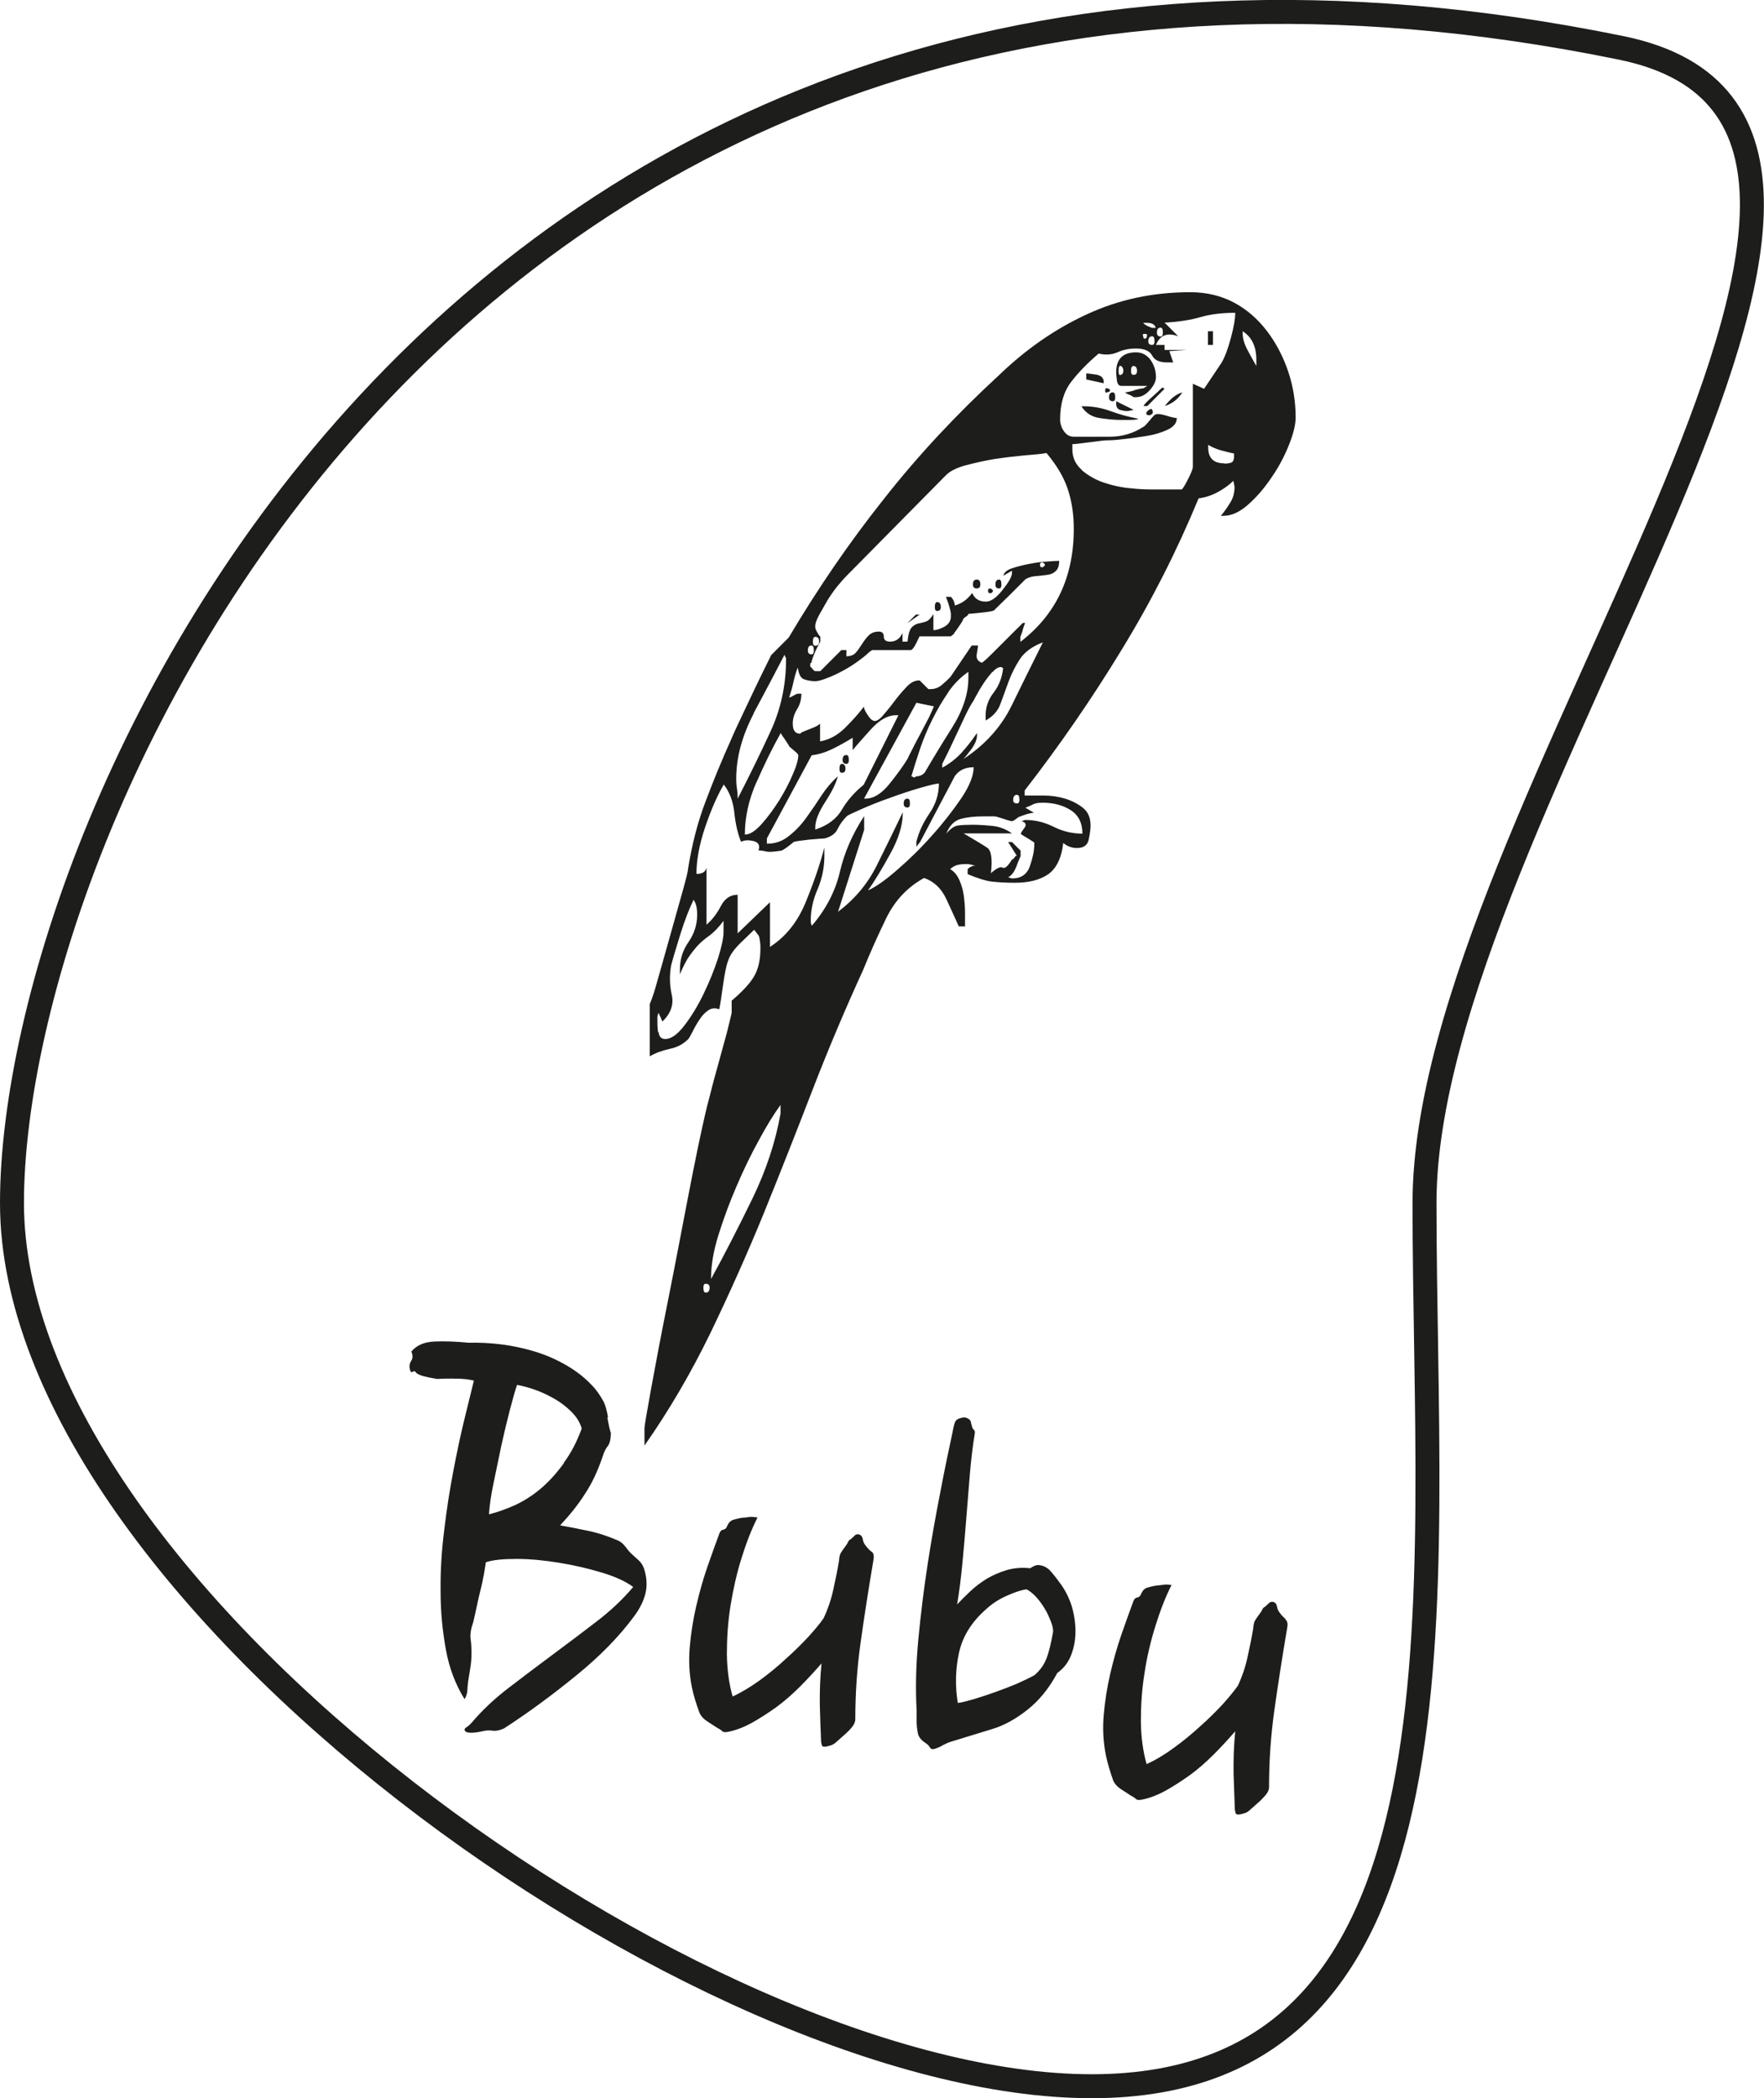 <?xml version="1.0" encoding="UTF-8"?><svg id="Ebene_1" xmlns="http://www.w3.org/2000/svg" viewBox="0 0 73.63 87.54"><defs><style>.cls-1{fill:#1d1d1b;}.cls-2{fill:none;stroke:#1d1d1b;}</style></defs><path class="cls-1" d="M53.64,67.53c-.07-.06-.15-.14-.22-.24-.06-.07-.1-.15-.12-.27-.02-.11-.08-.18-.19-.19-.05,0-.11,.01-.16,.07-.06,.05-.1,.1-.14,.13-.06,.03-.1,.07-.12,.12-.02,.05-.05,.1-.09,.15-.07,.1-.14,.19-.19,.27-.06,.08-.09,.2-.1,.37-.06,.36-.14,.76-.24,1.21-.1,.45-.24,.84-.4,1.18-.15,.21-.36,.47-.63,.77-.28,.3-.59,.61-.94,.92-.35,.32-.71,.62-1.1,.9-.38,.28-.76,.51-1.14,.68-.15-.52-.23-1.11-.24-1.77,0-.66,.04-1.33,.15-2.01,.1-.68,.26-1.35,.46-1.99,.2-.64,.42-1.21,.67-1.7-.14-.02-.25-.03-.34-.01-.08,.01-.2,.02-.35,.04-.11,.02-.22,.05-.33,.08-.11,.04-.19,.12-.25,.26-.03,.09-.09,.14-.16,.15-.08,.01-.13,.07-.16,.15-.16,.43-.33,.9-.51,1.42-.18,.52-.33,1.06-.46,1.62-.13,.56-.22,1.13-.27,1.71-.05,.57-.02,1.14,.09,1.68,.07,.34,.18,.7,.31,1.07,.07,.14,.17,.25,.31,.34,.14,.09,.28,.18,.43,.28,.1,.05,.17,.1,.21,.14,.04,.04,.12,.05,.26,.02,.3-.06,.62-.18,.97-.37,.34-.19,.68-.41,1.03-.66,.34-.25,.67-.54,.99-.86,.32-.32,.61-.64,.89-.96-.06,.59-.08,1.19-.07,1.78,.02,.6,.04,1.07,.05,1.42,0,.09,.02,.17,.04,.23,.03,.06,.14,.06,.33,0,.1-.02,.2-.08,.3-.18,.11-.1,.23-.2,.35-.31,.09-.08,.17-.17,.27-.28,.09-.11,.14-.22,.14-.33,0-1.06,.07-2.12,.22-3.19,.15-1.07,.33-2.23,.54-3.47,.03-.16,0-.27-.07-.33m-9.98,1.62c-.1,.27-.27,.5-.5,.7-.2,.11-.45,.23-.74,.36-.29,.12-.6,.24-.91,.35-.31,.11-.61,.21-.88,.29-.28,.08-.5,.14-.67,.16-.12-.71-.1-1.41,.05-2.1,.15-.69,.54-1.3,1.15-1.83,.24-.22,.52-.4,.86-.55,.34-.15,.61-.24,.81-.26,.12,.06,.25,.16,.39,.31,.14,.15,.26,.32,.37,.5,.11,.18,.19,.37,.26,.55,.07,.18,.1,.33,.08,.44-.08,.46-.17,.82-.27,1.09m-3.15-9.86c-.02-.07-.05-.11-.1-.14-.08-.05-.15-.07-.21-.06-.06,0-.1,.02-.14,.03-.09,.02-.16,.06-.2,.13-.04,.07-.08,.22-.12,.45-.15,.7-.33,1.54-.51,2.5-.19,.96-.37,1.97-.53,3.01-.16,1.04-.29,2.09-.39,3.15-.1,1.06-.12,2.04-.07,2.95,0,.2,0,.36,0,.47,0,.11,.01,.25,.04,.42,.02,.19,.13,.34,.33,.47,.08,.05,.14,.11,.18,.18s.1,.09,.19,.07c.12-.04,.23-.08,.34-.15,.11-.06,.22-.11,.34-.15l1.73-.53c.5-.15,.99-.42,1.48-.81,.48-.38,.9-.89,1.24-1.53,.27-.19,.46-.44,.58-.75,.12-.31,.18-.64,.18-.98,0-.35-.05-.69-.15-1.04-.11-.35-.26-.65-.45-.92-.15-.21-.29-.39-.43-.55-.14-.16-.3-.24-.48-.26-.11-.02-.23,.03-.38,.13-.34-.04-.66-.01-.96,.07-.3,.09-.58,.21-.84,.36-.26,.16-.5,.34-.71,.54-.21,.2-.39,.38-.54,.54,.09-.53,.16-1.1,.22-1.71,.06-.61,.11-1.23,.16-1.85,.05-.62,.1-1.24,.15-1.85,.05-.61,.12-1.19,.21-1.74,0-.05,0-.09-.02-.11-.02-.02-.05-.05-.08-.1-.02-.08-.04-.15-.06-.21m-4.18,5.35c-.07-.06-.15-.14-.22-.24-.06-.07-.1-.15-.12-.27-.02-.11-.08-.18-.19-.2-.05,0-.11,.01-.16,.07-.06,.05-.1,.1-.14,.13-.06,.03-.1,.07-.12,.12-.02,.05-.05,.1-.09,.15-.07,.1-.14,.19-.19,.27-.06,.08-.09,.2-.1,.37-.06,.36-.14,.76-.24,1.21-.1,.45-.24,.84-.4,1.18-.14,.21-.36,.47-.63,.77-.28,.3-.59,.61-.94,.92-.34,.32-.71,.62-1.09,.9-.39,.28-.77,.51-1.14,.68-.15-.52-.23-1.11-.24-1.76,0-.66,.04-1.33,.15-2.02,.11-.68,.26-1.35,.46-1.99,.2-.64,.42-1.21,.67-1.7-.14-.02-.26-.03-.34-.02-.08,.01-.2,.03-.35,.04-.11,.02-.22,.05-.33,.08-.11,.04-.19,.12-.25,.26-.03,.09-.09,.14-.16,.15-.08,.01-.13,.07-.16,.15-.16,.43-.33,.9-.51,1.42-.18,.52-.33,1.06-.46,1.62-.13,.56-.22,1.13-.27,1.71-.05,.58-.02,1.14,.09,1.68,.07,.34,.18,.69,.32,1.07,.07,.14,.17,.25,.31,.34,.14,.09,.28,.18,.43,.28,.1,.05,.17,.1,.21,.14,.04,.04,.12,.05,.26,.02,.3-.06,.62-.18,.97-.37,.34-.19,.68-.41,1.03-.66,.34-.25,.67-.54,.99-.86,.32-.32,.61-.64,.89-.96-.06,.59-.08,1.19-.07,1.78,.02,.6,.03,1.07,.05,1.42,0,.09,.02,.17,.04,.23,.03,.06,.14,.06,.33,0,.09-.02,.2-.08,.3-.18,.11-.1,.23-.2,.35-.31,.09-.08,.18-.17,.27-.28,.09-.11,.14-.22,.14-.33,0-1.06,.07-2.12,.22-3.19s.33-2.23,.54-3.47c.03-.16,0-.27-.07-.33m-12.85-3.7c-.3,.41-.61,.76-.95,1.05-.34,.29-.7,.52-1.08,.7-.38,.17-.74,.3-1.1,.39,.02-.34,.08-.78,.19-1.3,.11-.52,.22-1.05,.33-1.59,.12-.54,.24-1.04,.36-1.5,.12-.46,.22-.8,.29-1.01,.23,.04,.49,.11,.77,.21,.28,.1,.55,.23,.81,.38,.26,.15,.49,.33,.7,.54,.21,.21,.35,.44,.42,.69-.2,.55-.45,1.03-.75,1.43m1.85-1.89c-.05-.29-.11-.51-.18-.65-.15-.28-.32-.52-.51-.71-.31-.33-.67-.6-1.07-.83s-.83-.42-1.29-.56c-.46-.14-.93-.24-1.4-.3-.47-.06-.93-.08-1.37-.07-.52-.05-1-.07-1.43-.05-.43,.02-.75,.16-.96,.42,.07,.16,.06,.29-.01,.39-.07,.11-.09,.24-.04,.39,.02,.08,.06,.1,.11,.06,.05-.04,.1-.02,.14,.04,.01,.02,.06,.05,.12,.08,.07,.03,.15,.06,.25,.08,.1,.02,.19,.05,.28,.06,.09,.02,.16,.03,.21,.04,.26-.01,.53-.02,.82-.01,.29,0,.53,.03,.73,.08-.11,.44-.24,.98-.4,1.63-.16,.65-.31,1.37-.46,2.15-.15,.79-.28,1.61-.38,2.47-.11,.86-.16,1.71-.15,2.55,0,.84,.08,1.65,.22,2.42,.14,.77,.4,1.46,.78,2.07,.07-.11,.11-.24,.12-.38,0-.14,.02-.26,.03-.36,.03-.2,.06-.38,.09-.56,.03-.18,.05-.39,.05-.62,0-.2-.01-.4-.04-.61-.02-.2,.02-.42,.11-.67,.05-.21,.1-.43,.15-.67,.05-.24,.1-.47,.16-.7,.06-.23,.1-.44,.14-.65,.03-.2,.06-.37,.08-.49,.29-.1,.72-.14,1.28-.14,.57,0,1.16,.06,1.78,.16,.62,.1,1.22,.24,1.78,.41,.57,.17,1,.37,1.31,.6-.43,.51-.95,1-1.54,1.45-.6,.46-1.21,.92-1.83,1.38s-1.23,.92-1.83,1.38-1.11,.94-1.54,1.45c-.07,.08-.14,.14-.23,.2-.08,.05-.09,.11-.03,.17,.05,.04,.15,.06,.31,.05,.16-.01,.32-.04,.49-.08,.11-.02,.23-.02,.36,0,.12,.01,.28-.02,.45-.1,1.05-.68,2.06-1.43,3.04-2.23,.98-.8,1.78-1.62,2.39-2.45,.23-.31,.39-.62,.47-.95,.08-.32,.06-.67-.06-1.04-.05-.14-.12-.25-.22-.34-.1-.09-.21-.19-.33-.3-.08-.08-.16-.18-.24-.29-.08-.1-.18-.19-.3-.24-.39-.17-.8-.31-1.23-.4-.43-.09-.83-.17-1.18-.23,.4-.43,.75-.86,1.04-1.32,.3-.45,.53-.96,.72-1.51,.07-.23,.15-.39,.23-.48,.08-.1,.12-.27,.13-.53-.05-.15-.1-.38-.15-.67"/><path class="cls-2" d="M67.68,2C19.21-7.92,.5,33.91,.5,50.19s28.79,36.85,45.07,36.85,13.89-20.57,13.89-36.85S83.63,5.27,67.68,2Z"/><path class="cls-1" d="M47.85,13.58c.09,.04,.16,.07,.23,.1h.16c-.03-.14-.16-.21-.36-.21h-.16s.04,.07,.13,.1m.44,.31c0,.1,.05,.16,.15,.16,.07,0,.1-.05,.1-.16,0-.14-.03-.21-.1-.21-.1,0-.15,.07-.15,.21m-.52,.05c-.07,0-.09,.04-.05,.1,0,.07,.02,.1,.05,.1,.07,0,.1-.03,.1-.1,.03-.07,0-.1-.1-.1m.16,.31c0,.1,.05,.15,.16,.15,.07,0,.1-.05,.1-.15,0-.14-.03-.21-.1-.21-.1,0-.16,.07-.16,.21m2.7,.15h-.21v-.57h.21v.57Zm1.45,.23c.14,.26,.26,.48,.36,.65v-.26c0-.55-.19-.95-.57-1.19v.1c0,.21,.07,.44,.21,.7m-4.87,.86c0,.1,.03,.16,.1,.16,.1,0,.15-.05,.15-.16,0-.14-.05-.21-.15-.21-.07,0-.1,.07-.1,.21m-.52,0c0,.14,.03,.19,.1,.16,.07-.03,.1-.09,.1-.16,0-.1-.03-.17-.1-.21-.07-.03-.1,.04-.1,.21m-1.35,.1c.07,0,.21,.02,.42,.05,.21,.04,.31,.14,.31,.31v.05l-.73-.16v-.26Zm.99,.73s-.03,.05-.1,.05c-.07,.04-.1,.02-.1-.05,0-.1,.03-.14,.1-.1,.07,0,.1,.03,.1,.1m1.01-.03c.19-.05,.32-.08,.39-.08l.16-.1h-1.09c-.1,0-.16-.08-.18-.23-.02-.15-.03-.27-.03-.34,0-.55,.28-.83,.83-.83,.24,0,.44,.1,.6,.31,.15,.21,.23,.45,.23,.73,0,.17-.09,.35-.26,.54-.17,.19-.36,.29-.57,.29h-.1s-.1-.07-.18-.1c-.09-.03-.15-.07-.18-.1,.07,0,.2-.03,.39-.08m-.8,.29c0,.1-.03,.16-.1,.16-.1,0-.16-.05-.16-.16,0-.14,.05-.21,.16-.21,.07,0,.1,.07,.1,.21m2.07,.36c.24-.31,.48-.5,.73-.57-.17,.28-.42,.47-.73,.57m0-.73l-.73,.73h-.16c.03-.07,.15-.19,.34-.36,.19-.17,.32-.29,.39-.36l.05-.05s.07,.02,.1,.05m-2.02,.52l.73,.36c-.14,.03-.23,.05-.26,.05-.1,0-.21-.02-.31-.05-.1-.03-.16-.12-.16-.26v-.1Zm1.48,.54c-.05,.05-.11,.06-.18,.03-.07-.03-.06-.1,.03-.18,.09-.08,.15-.09,.18-.02s.03,.13-.03,.18m-2.83-.34c.38,0,.76,.07,1.14,.21,.38,.14,.76,.24,1.14,.31-.07,.04-.19,.05-.36,.05h-.36c-.28,0-.58-.03-.91-.08-.33-.05-.58-.22-.75-.49h.1Zm5.86,2.39c.07,0,.15,0,.26-.03,.1-.02,.15-.11,.15-.29v-.1c-.17-.03-.35-.08-.54-.13-.19-.05-.37-.13-.54-.23v.1c0,.45,.22,.67,.67,.67m-5.94,.29c.26,.22,.57,.4,.93,.52s.73,.2,1.09,.23c.36,.04,.67,.05,.91,.05h1.24c.07-.07,.16-.23,.28-.47,.12-.24,.18-.4,.18-.47v-3.47l.47,.21,.73-1.09c.14-.24,.27-.59,.39-1.04,.12-.45,.18-.79,.18-1.04-.55,0-1.04,.06-1.45,.18-.41,.12-.92,.2-1.5,.23l.57,.57c-.45-.17-.76-.05-.93,.36h.36v.21h.93l-.73,.05,.16,.47h-.26c-.31,0-.52-.09-.62-.29-.1-.19-.33-.29-.67-.29-.28,0-.54,.05-.78,.16-.24,.1-.5,.12-.78,.05-.45,.38-.83,.77-1.14,1.17-.31,.4-.47,.92-.47,1.58,0,.17,.05,.34,.16,.49,.1,.15,.24,.23,.41,.23h1.5c.52,0,.99-.14,1.4-.41,.03,0,.12-.09,.26-.26,.14-.17,.22-.26,.26-.26,.07-.03,.22-.02,.44,.05,.22,.07,.37,.1,.44,.1,0,.21-.13,.37-.39,.49-.26,.12-.55,.21-.88,.26-.33,.05-.65,.1-.96,.13-.31,.04-.54,.05-.67,.05-.1,0-.35,.03-.73,.08-.38,.05-.62,.08-.73,.08v.21c0,.35,.13,.63,.39,.86m-1.74,3.97c0,.07,.03,.1,.1,.1,.14-.07,.14-.14,0-.21-.07,0-.1,.04-.1,.1m-1.61,.83c0,.1-.03,.16-.1,.16-.1,0-.15-.05-.15-.16,0-.14,.05-.21,.15-.21,.07,0,.1,.07,.1,.21m-.88,0c0,.1-.05,.16-.15,.16s-.16-.05-.16-.16c0-.14,.05-.21,.16-.21s.15,.07,.15,.21m.42,.36c-.07,0-.1-.03-.1-.1s.03-.1,.1-.1c.14,.07,.14,.14,0,.21m-2.07,.57c0,.1-.05,.16-.15,.16-.07,0-.1-.05-.1-.16,0-.14,.03-.21,.1-.21,.1,0,.15,.07,.15,.21m-.88,.31l-.52,.36,.36-.36h.16Zm-4.46,1.14c0,.1,.03,.16,.1,.16,.1,0,.16-.05,.16-.16,0-.14-.05-.21-.16-.21-.07,0-.1,.07-.1,.21m-.21,.36c0,.1,.05,.16,.15,.16,.07,0,.1-.05,.1-.16,0-.14-.03-.21-.1-.21-.1,0-.15,.07-.15,.21m.52,3.79c.38-.07,.73-.26,1.04-.57,.31-.31,.57-.6,.78-.88,0,.07,.04,.17,.13,.31,.09,.14,.16,.23,.23,.26,.1,.07,.23,.02,.39-.15,.15-.17,.32-.37,.49-.6s.34-.43,.52-.62c.17-.19,.35-.29,.52-.29h.05l.36,.36h.1c.17,0,.33-.06,.47-.18s.26-.23,.36-.34c.07-.1,.22-.32,.44-.65,.22-.33,.37-.54,.44-.65h.26c0,.07-.02,.19-.05,.36-.03,.17,.03,.29,.21,.36,.07-.03,.25-.2,.54-.49,.29-.29,.55-.55,.78-.78,.23-.22,.35-.35,.39-.39h.1c-.03,.07-.07,.17-.1,.29-.03,.12-.07,.22-.1,.29v.21c1.49-1.14,2.23-2.71,2.23-4.72,0-.62-.09-1.18-.26-1.68-.17-.5-.47-.99-.88-1.48-.21,.04-.52,.07-.93,.1-.42,.04-.83,.09-1.24,.15-.41,.07-.81,.16-1.19,.26-.38,.1-.66,.24-.83,.41l-4.15,4.2c-.1,.1-.23,.25-.39,.44-.15,.19-.29,.39-.42,.6-.12,.21-.23,.41-.34,.6-.1,.19-.16,.34-.16,.44v.1s.03,.1,.08,.18c.05,.09,.09,.15,.13,.18v.21s-.1,.17-.21,.41c-.1,.24-.16,.4-.16,.47-.03,0-.05,.02-.05,.05v.1s.02,.05,.05,.05c.07,.1,.12,.15,.16,.15h.21l.88-.88h.21v.26c.17,0,.3-.05,.39-.15,.09-.1,.17-.22,.26-.36,.09-.14,.18-.26,.28-.36,.1-.1,.24-.16,.42-.16,.14,0,.21,.07,.21,.21s.09,.21,.26,.21c.24,0,.41-.12,.52-.36v.36h.21c.03-.31,.09-.51,.18-.6,.09-.09,.18-.14,.28-.16,.1-.02,.21-.04,.31-.08,.1-.03,.21-.14,.31-.31v.67c.14,0,.29-.05,.47-.15,.17-.1,.26-.24,.26-.42v-.1c0-.07-.03-.19-.08-.36-.05-.17-.1-.29-.13-.36h.21c.1,.1,.16,.23,.16,.36,.28-.07,.52-.24,.73-.52,.1,.24,.29,.36,.57,.36,.21,0,.44-.16,.7-.49,.26-.33,.39-.56,.39-.7v-.1l-.36,.21c.03-.14,.15-.24,.36-.31,.21-.07,.44-.13,.7-.18,.26-.05,.51-.09,.75-.1,.24-.02,.42-.03,.52-.03,0,.21-.05,.35-.16,.44-.1,.09-.23,.14-.39,.15-.15,.02-.31,.04-.47,.05-.16,.02-.28,.06-.39,.13-.03,.03-.11,.11-.23,.23-.12,.12-.26,.26-.42,.42-.16,.15-.29,.29-.42,.41s-.2,.2-.23,.23c-.07,.04-.25,.07-.54,.1-.29,.03-.47,.05-.54,.05,0,.04-.03,.07-.08,.1-.05,.04-.09,.07-.13,.1,0,.04-.05,.13-.16,.29-.1,.15-.17,.25-.21,.29,0,.04-.05,.09-.16,.16h-1.3c-.17,.38-.29,.57-.36,.57h-1.61s-.1,.05-.21,.16c-.07,.07-.2,.17-.39,.31-.19,.14-.4,.27-.62,.39-.22,.12-.45,.23-.67,.31-.22,.09-.39,.13-.49,.13-.17,0-.33-.03-.47-.08s-.22-.21-.26-.49c-.07,.17-.13,.37-.18,.6-.05,.23-.11,.44-.18,.65,.03,0,.1-.03,.18-.08,.09-.05,.15-.08,.18-.08h.15c0,.24-.06,.46-.18,.65-.12,.19-.18,.39-.18,.6,0,.28,.1,.42,.31,.42l.05-.05c.07-.03,.2-.09,.39-.16,.19-.07,.32-.14,.39-.21v.73Zm1.19,.78c0,.1-.03,.16-.1,.16-.1,0-.16-.05-.16-.16,0-.14,.05-.21,.16-.21,.07,0,.1,.07,.1,.21m5.99-3.68c-.12,.14-.24,.29-.36,.47s-.22,.35-.31,.52c-.09,.17-.15,.28-.18,.31-.1,.17-.23,.41-.36,.7-.14,.3-.27,.57-.39,.83-.12,.26-.28,.6-.49,1.01v.16c.31-.17,.58-.38,.8-.62,.22-.24,.44-.52,.65-.83v.1c0,.17-.08,.36-.23,.57-.16,.21-.27,.35-.34,.42,.9-.59,1.56-1.32,2-2.2,.43-.88,.87-1.77,1.32-2.67-.45,.17-.77,.41-.96,.7-.19,.29-.35,.61-.47,.93-.12,.33-.23,.64-.34,.93-.1,.29-.31,.53-.62,.7v-.21c0-.35,.11-.67,.34-.96,.22-.29,.35-.63,.39-1.01-.03-.03-.07-.05-.1-.05-.1,0-.22,.07-.34,.21m-6.14,4.04c0,.1-.05,.16-.15,.16-.07,0-.1-.05-.1-.16,0-.14,.03-.21,.1-.21,.1,0,.15,.07,.15,.21m4.3-3.21c-.24,.35-.47,.73-.67,1.14-.21,.41-.38,.83-.52,1.24-.14,.42-.26,.8-.36,1.14,.03,0,.07,.02,.1,.05,.03,0,.07-.02,.1-.05,.14,0,.26-.05,.36-.16,.28-.48,.65-1.1,1.12-1.84,.47-.74,.7-1.44,.7-2.1v-.26c-.31,.21-.59,.49-.83,.83m2.7,4.51c0,.1,.05,.15,.16,.15,.07,0,.1-.05,.1-.15,0-.14-.03-.21-.1-.21-.1,0-.16,.07-.16,.21m-6.22-.05h.05c.35,0,.68-.21,1.01-.62,.33-.41,.58-.76,.75-1.04,.03-.07,.1-.21,.21-.42,.1-.21,.22-.42,.34-.65,.12-.23,.23-.44,.34-.65,.1-.21,.17-.36,.21-.47l-.73-.15-2.18,3.99Zm-4.61-3.55c-.48,.92-.73,1.82-.73,2.72,0,.07,0,.21,.03,.41s.03,.35,.03,.42c.48-.93,.94-1.87,1.37-2.8,.43-.93,.65-1.93,.65-3.01,0-.03,0-.07-.03-.1-.02-.03-.03-.07-.03-.1-.38,.73-.81,1.55-1.3,2.46m6.53,3.76c0,.1-.03,.16-.1,.16-.1,0-.16-.05-.16-.16,0-.14,.05-.21,.16-.21,.07,0,.1,.07,.1,.21m-6.4-.91c-.33,.74-.49,1.48-.49,2.2,.21,0,.44-.15,.7-.44,.26-.29,.5-.62,.73-.98,.22-.36,.42-.73,.57-1.09,.16-.36,.23-.63,.23-.8,0-.03-.05-.1-.16-.18-.1-.09-.17-.15-.21-.18-.03-.07-.1-.16-.18-.29-.09-.12-.15-.21-.18-.28-.35,.62-.68,1.3-1.01,2.05m.44,2.57c.35,0,.66-.11,.93-.34,.28-.22,.52-.48,.73-.78,.21-.29,.42-.6,.62-.91,.21-.31,.43-.57,.67-.78-.07,.28-.24,.63-.52,1.06-.28,.43-.42,.79-.42,1.06v.1c.52-.17,.89-.45,1.11-.83,.22-.38,.53-.73,.91-1.04l1.45-2.9h-.1c-.35,0-.7,.2-1.06,.6-.36,.4-.61,.68-.75,.86v-.52c-.28,.17-.56,.33-.85,.47-.29,.14-.58,.23-.86,.26l-1.87,3.47v.21Zm10.58,.52c-.03,.07-.1,.22-.18,.44-.09,.23-.2,.37-.34,.44l.16,.05c.38,0,.63-.17,.75-.52,.12-.35,.18-.64,.18-.88v-.1s-.13-.09-.28-.18c-.16-.09-.25-.15-.28-.18,0-.03,.03-.09,.1-.18,.07-.09,.1-.15,.1-.18,0-.1-.07-.16-.21-.16,.03,0,.07,0,.1-.03,.03-.02,.07-.03,.1-.03,.42,0,.81,.1,1.19,.29,.38,.19,.78,.28,1.19,.28,0-.45-.17-.78-.49-.98-.33-.21-.72-.31-1.17-.31-.17,0-.29,.02-.36,.05-.07,.04-.19,.09-.36,.16l.36,.21c-.07,0-.16,.02-.28,.05-.12,.04-.22,.07-.28,.1-.03,0-.1,.03-.18,.1-.09,.07-.15,.1-.18,.1s-.16-.03-.36-.1c-.21-.07-.33-.1-.36-.1h-.47c-.35,0-.66,.03-.93,.1-.28,.07-.49,.28-.62,.62,.17-.21,.34-.32,.49-.34,.16-.02,.35-.03,.6-.03,.28,0,.56,.02,.85,.05,.29,.03,.56,.14,.8,.31h-2.02c.48,.28,.81,.48,.99,.6,.17,.12,.22,.48,.15,1.06,.24-.21,.41-.29,.49-.23,.09,.05,.22-.06,.39-.34,.03,0,.07-.03,.1-.08,.03-.05,.07-.08,.1-.08l-.36-.57h.16l.36,.36v.21Zm-10.47,3.79c.66-.42,1.16-1.04,1.5-1.87,.34-.83,.6-1.59,.78-2.28v.36c0,.48-.1,.94-.28,1.37-.19,.43-.29,.87-.29,1.32,0,.1,.02,.17,.05,.21,.59-.69,.98-1.44,1.17-2.26,.19-.81,.53-1.58,1.01-2.31v.57l-1.09,3.42c.69-.52,1.23-1.16,1.61-1.92,.38-.76,.74-1.5,1.09-2.23v.05c0,.48-.17,1.05-.52,1.68-.35,.64-.66,1.15-.93,1.53,.31-.14,.72-.42,1.22-.86,.5-.43,.99-.91,1.45-1.43,.47-.52,.87-1.04,1.22-1.55,.35-.52,.52-.95,.52-1.3-.35,0-.6,.12-.78,.36l-1.45,2.75-.16,.21v-.21c.1-.41,.29-.81,.55-1.19,.26-.38,.39-.8,.39-1.24-.1,0-.36,.06-.78,.18-.41,.12-.84,.26-1.27,.42-.43,.15-.83,.31-1.19,.47-.36,.16-.56,.25-.6,.29-.17,.17-.3,.35-.39,.54-.09,.19-.27,.32-.54,.39-.07,0-.28,.02-.65,.05-.36,.04-.58,.07-.65,.1-.03,.04-.12,.1-.26,.21-.14,.1-.22,.15-.26,.15-.24,.04-.4,.05-.47,.05-.03,0-.1,0-.21-.03-.1-.02-.19-.03-.26-.03,.07-.21,0-.34-.21-.39-.21-.05-.38-.04-.52,.03-.14-.35-.23-.75-.28-1.22-.05-.47-.2-.86-.44-1.17-.28,.48-.54,1.08-.78,1.79-.24,.71-.36,1.36-.36,1.94,.24,0,.38-.08,.42-.26v2.38c.24-.21,.44-.47,.6-.78,.16-.31,.39-.47,.7-.47v1.61l1.35-1.3v1.82Zm-4.64,3.55c.02,.19,.11,.29,.28,.29,.24,0,.51-.19,.8-.57,.29-.38,.56-.82,.8-1.32,.24-.5,.44-.99,.6-1.48,.15-.48,.23-.85,.23-1.09v-.47c-.21,.28-.4,.47-.57,.6-.17,.12-.32,.24-.44,.36-.12,.12-.25,.28-.39,.47-.14,.19-.28,.46-.42,.8v-.21c0-.42,.12-.8,.36-1.14,.24-.35,.36-.73,.36-1.14,0-.28-.05-.48-.15-.62-.17,.35-.36,.82-.55,1.43-.19,.61-.32,1.05-.39,1.32-.07,.42-.06,.82,.03,1.22,.09,.4-.04,.77-.39,1.11l-.16-.36s-.05,.09-.05,.16v.21c0,.1,0,.25,.03,.44m4.2,4.51c-.33,.6-.64,1.24-.93,1.92-.29,.67-.54,1.35-.75,2.02-.21,.67-.31,1.27-.31,1.79v.05c.55-1,1.12-2.11,1.71-3.32,.59-1.21,.98-2.4,1.19-3.58v-.36c-.28,.38-.58,.87-.91,1.48m-2.31,6.14c0,.14,.03,.21,.1,.21,.1,0,.16-.07,.16-.21,0-.1-.05-.16-.16-.16-.07,0-.1,.05-.1,.16m1.19-11.98c.41-.35,.72-.67,.91-.98,.19-.31,.28-.71,.28-1.19,0-.07,0-.17-.02-.31-.02-.14-.04-.23-.08-.26l-.16-.21c-.07,.07-.25,.24-.54,.52-.29,.28-.48,.54-.55,.78-.07,.17-.14,.51-.21,1.01-.07,.5-.12,.84-.16,1.01-.17-.07-.33-.05-.47,.05-.14,.1-.26,.23-.36,.39-.1,.15-.2,.32-.28,.49-.09,.17-.15,.28-.18,.31-.21,.21-.47,.35-.78,.41-.31,.07-.59,.17-.83,.31v-2.18s.13-.28,.28-.83c.16-.55,.33-1.17,.52-1.84,.19-.67,.37-1.31,.54-1.92,.17-.6,.26-.96,.26-1.06,.17-1.04,.41-1.97,.73-2.8,.31-.83,.67-1.71,1.09-2.64,.1-.24,.25-.56,.44-.96,.19-.4,.37-.78,.54-1.14s.4-.82,.67-1.37l.73-.73c1.21-2.04,2.53-3.97,3.97-5.78,1.43-1.82,3.03-3.53,4.8-5.16,1.11-1.07,2.32-1.92,3.66-2.54,1.33-.62,2.77-.93,4.33-.93,.69,0,1.3,.15,1.84,.44,.54,.29,.99,.69,1.37,1.19,.38,.5,.67,1.06,.88,1.68,.21,.62,.31,1.26,.31,1.92,0,.31-.1,.7-.29,1.17-.19,.47-.43,.92-.73,1.35-.29,.43-.61,.8-.96,1.11-.35,.31-.69,.47-1.04,.47h-.1c.14-.17,.27-.35,.39-.55,.12-.19,.18-.41,.18-.65,0-.03-.02-.12-.05-.26-.17,.17-.39,.33-.65,.47-.26,.14-.53,.23-.8,.26-.9,2.18-1.97,4.29-3.22,6.33-1.24,2.04-2.59,3.99-4.04,5.86v.21h.78c.31,0,.61,.04,.91,.13,.29,.09,.54,.22,.75,.39,.21,.17,.31,.41,.31,.73,0,.17-.03,.37-.08,.6-.05,.23-.22,.34-.49,.34-.21,0-.4-.07-.57-.21-.07,.62-.28,1.05-.62,1.3-.35,.24-.81,.36-1.4,.36-.38,0-.7-.02-.96-.05-.26-.03-.6-.14-1.01-.31v-.21c.1-.1,.22-.15,.36-.15-.03,0-.1,0-.18-.03-.09-.02-.15-.03-.18-.03-.14,0-.27,0-.39,.03-.12,.02-.23,.08-.34,.18,.17,.1,.3,.26,.39,.47,.09,.21,.15,.42,.18,.65,.03,.23,.05,.46,.05,.7v.57h-.26c-.14-.31-.31-.69-.52-1.14-.21-.45-.52-.74-.93-.88-.69,.38-1.22,.94-1.58,1.68-.36,.74-.68,1.46-.96,2.15-.76,1.66-1.47,3.34-2.13,5.05-.66,1.71-1.33,3.41-2.02,5.11-.69,1.69-1.44,3.36-2.23,5-.8,1.64-1.71,3.21-2.75,4.69v-.73c0-.07,.09-.62,.28-1.66,.19-1.04,.42-2.26,.7-3.65,.28-1.4,.55-2.83,.83-4.28,.28-1.45,.52-2.63,.73-3.53,.03-.14,.1-.42,.21-.83,.1-.41,.22-.84,.34-1.27,.12-.43,.23-.85,.34-1.24,.1-.4,.17-.68,.21-.86v-.52Z"/></svg>